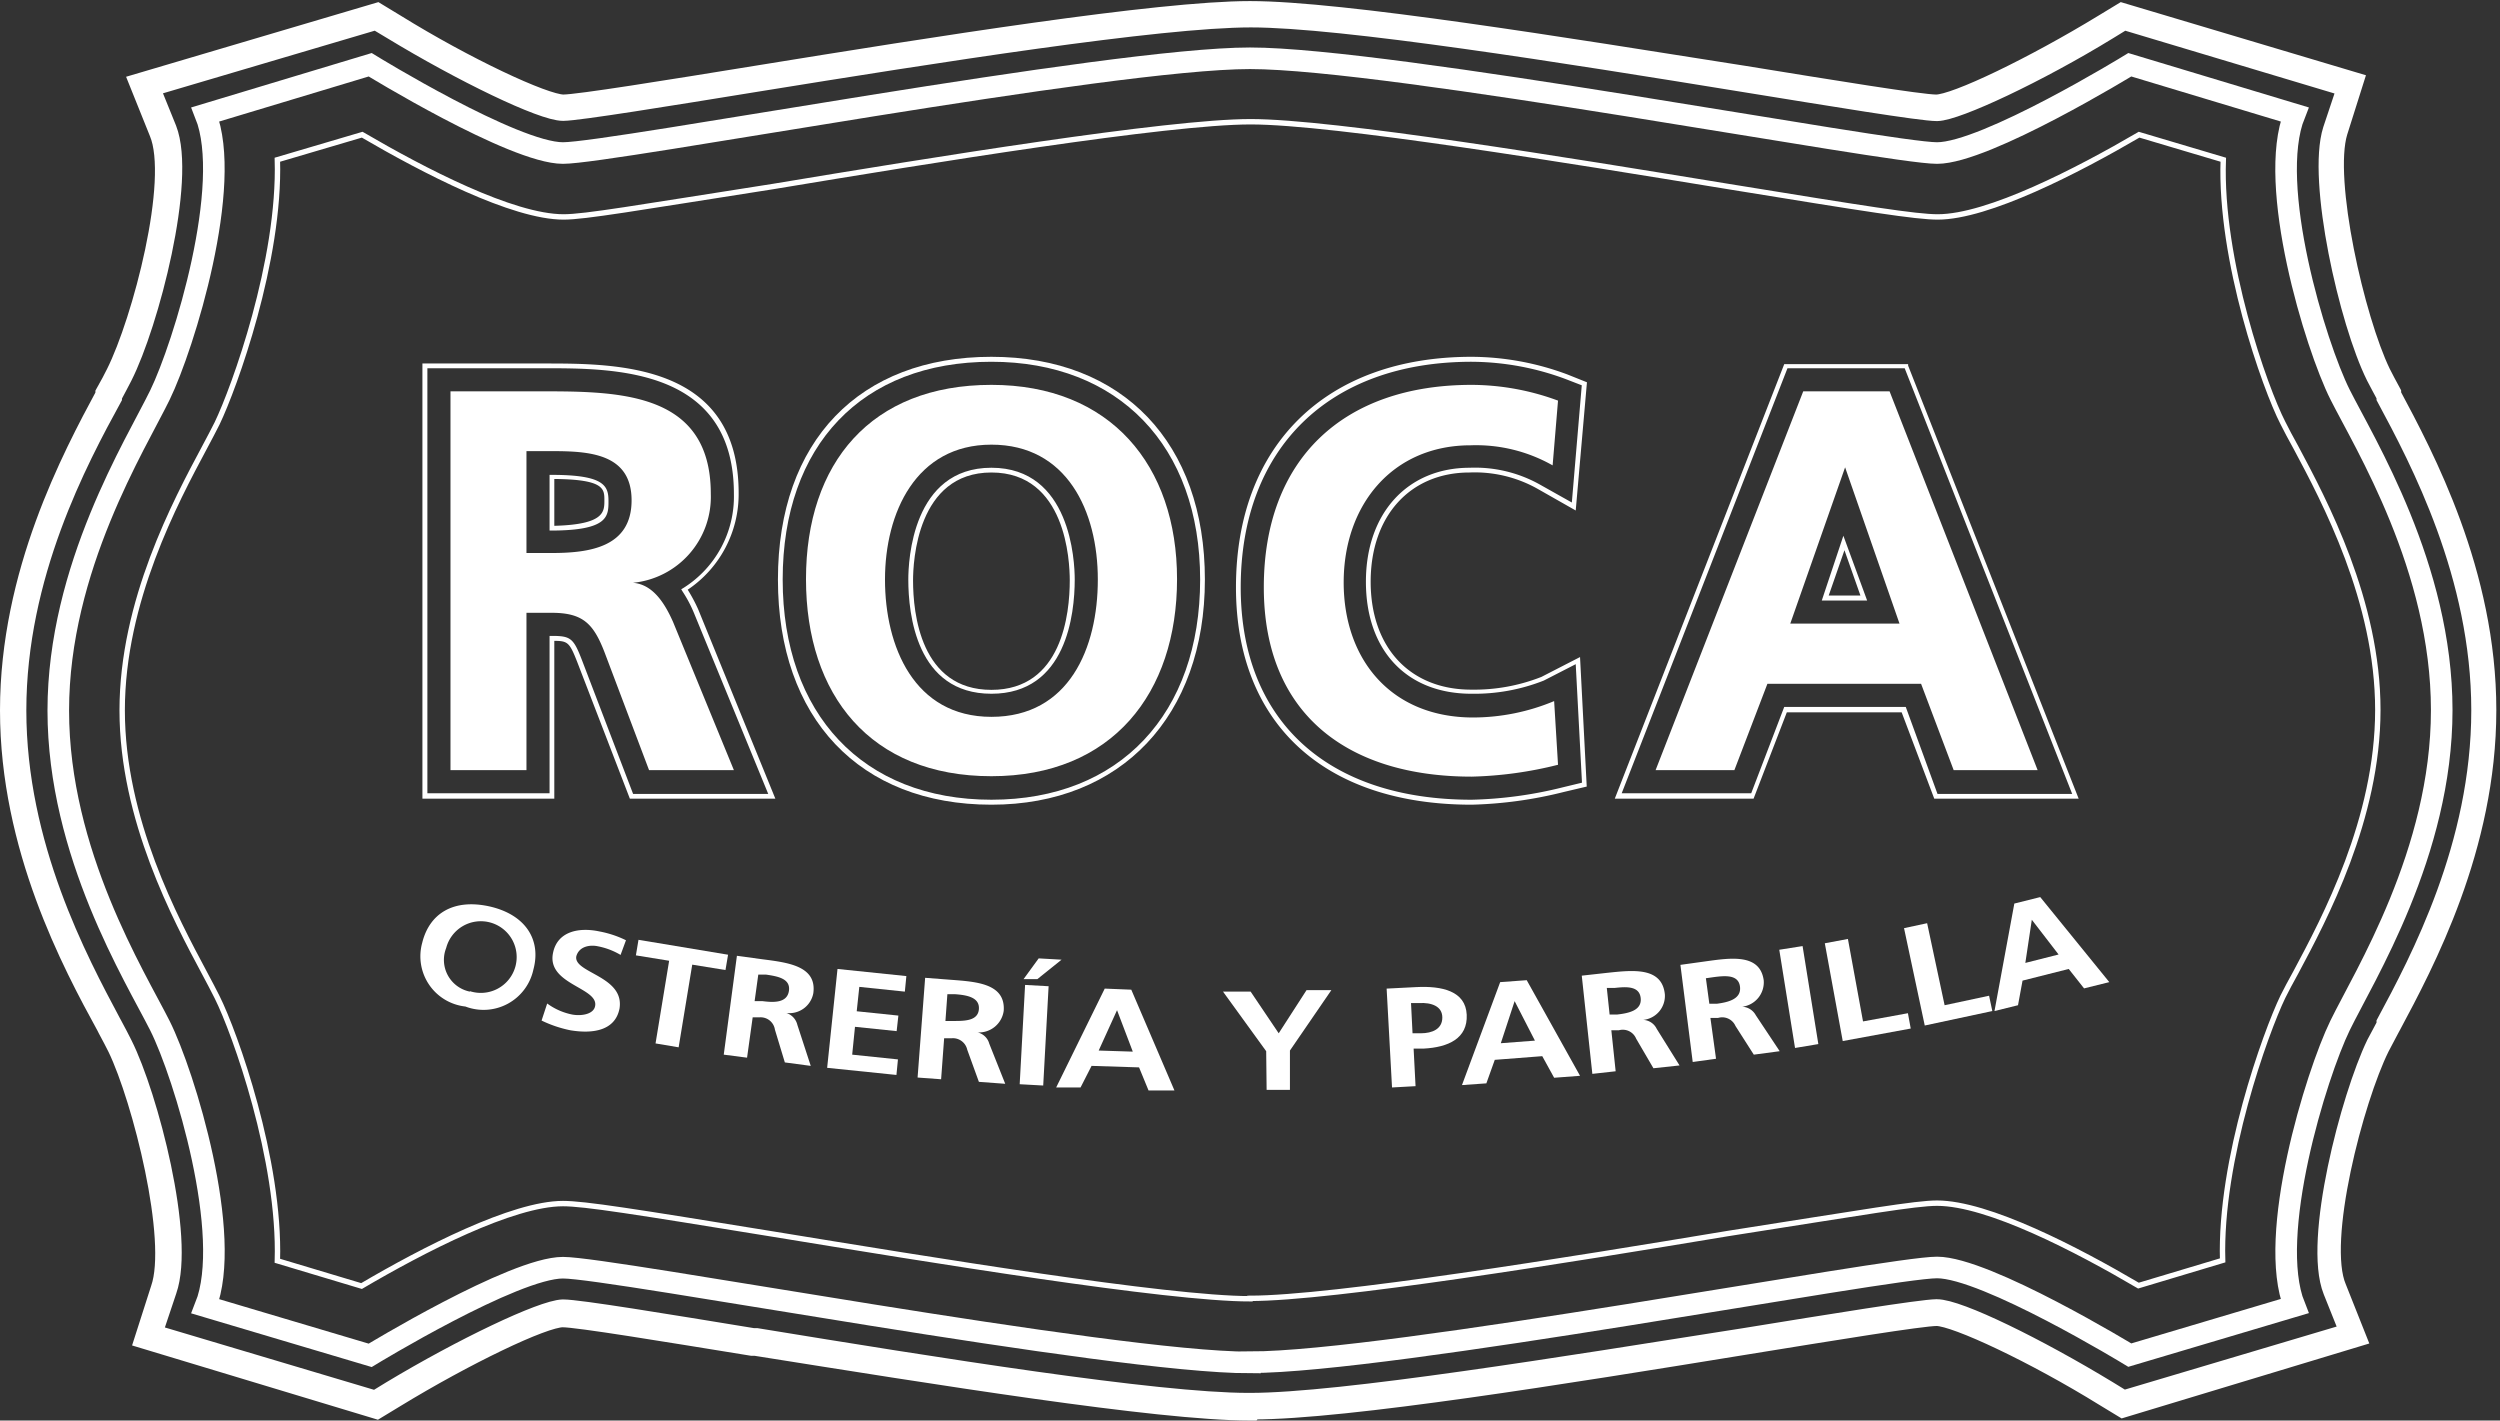 <svg xmlns="http://www.w3.org/2000/svg" viewBox="0 0 115.82 65.81"><rect x="0" y="0" width="115.82" height="65.81" fill="#333333" stroke="none"/><defs><style>.cls-1,.cls-2{fill:none;stroke:#fff;stroke-miterlimit:10;}.cls-2{stroke-width:0.25px;}.cls-3{fill:#fff;}</style></defs><g id="Capa_2" data-name="Capa 2"><g id="Capa_1-2" data-name="Capa 1"><path class="cls-1" d="M57.91,63.11c6.5,0,29.56-4.39,31.83-4.39s8.93,4.06,8.93,4.06l7.63-2.27c-1.3-3.25,1-10.72,2.11-13s4.71-8,4.71-14.61-3.57-12.35-4.71-14.62S105,8.55,106.3,5.3L98.67,3S92,7.09,89.74,7.09,64.41,2.7,57.91,2.7,28.36,7.09,26.08,7.09,17.15,3,17.15,3L9.52,5.3c1.3,3.25-1,10.72-2.11,13s-4.71,8-4.71,14.62S6.27,45.25,7.41,47.52s3.41,9.74,2.11,13l7.63,2.27s6.66-4.06,8.93-4.06,25.34,4.39,31.83,4.39Z"></path><path class="cls-1" d="M58,65.31h-.11c-4.25,0-14.59-1.68-22.9-3l-.16,0c-4-.65-8.06-1.32-8.76-1.32-.92,0-4.56,1.76-7.79,3.73l-.84.51h0L6.75,62l.73-2.28c.8-2.29-.85-8.82-2-11.2-.12-.25-.28-.54-.46-.88l-.06-.12C3.37,44.62.5,39.25.5,32.91s2.87-11.72,4.42-14.6l0-.08c.2-.35.36-.66.49-.92,1.21-2.42,2.94-8.95,2-11.19l-.9-2.24L17.46.64l.84.51c3.23,2,6.87,3.71,7.79,3.73C26.8,4.88,31,4.2,35,3.55h0c8.32-1.35,18.66-3,22.91-3s14.6,1.69,22.91,3h0c4,.65,8.16,1.33,8.88,1.33.91,0,4.55-1.76,7.78-3.73l.84-.51h0l10.66,3.18-.72,2.28c-.68,2.25.8,8.72,2,11.2.13.26.29.56.48.91l0,.09c1.54,2.88,4.41,8.25,4.41,14.6s-2.87,11.71-4.41,14.59l-.06.11-.47.89c-1.2,2.42-2.93,9-2,11.19l.89,2.24L98.36,65.17l-.84-.51c-3.23-2-6.87-3.71-7.79-3.73-.71,0-4.86.68-8.87,1.33h0c-8.24,1.34-18.49,3-22.81,3ZM26.08,60.7c.73,0,4.84.68,8.81,1.33l.16,0c8.25,1.35,18.51,3,22.79,3h.07c4.24,0,14.58-1.69,22.89-3h0c4-.65,8.18-1.33,8.92-1.34,1,0,4.64,1.79,7.9,3.77l.75.46,10.55-3.14-.8-2c-.92-2.3.82-8.93,2-11.38l.48-.9,0-.1c1.54-2.87,4.39-8.21,4.39-14.49s-2.85-11.63-4.39-14.5l0-.08c-.19-.36-.36-.66-.49-.92-1.25-2.51-2.73-9.07-2-11.37L108.79,4,98.39.88l-.75.46c-3.26,2-7,3.75-7.9,3.77-.74,0-4.9-.69-8.92-1.34h0c-8.3-1.35-18.63-3-22.87-3S43.34,2.41,35,3.76h0c-4,.65-8.18,1.33-8.91,1.34-.95,0-4.65-1.79-7.91-3.77L17.43.88,6.88,4l.81,2C8.6,8.33,6.86,15,5.64,17.41c-.13.26-.3.57-.49.93l0,.07C3.58,21.28.72,26.62.72,32.91S3.58,44.53,5.11,47.4l.06.11c.19.35.34.64.47.9,1.19,2.37,2.9,8.94,2.05,11.36L7,61.83l10.4,3.1.75-.46C21.44,62.49,25.13,60.73,26.08,60.7Z"></path><path class="cls-2" d="M57.91,60.15c3.84,0,14.84-1.79,22.12-3,6.39-1,8.71-1.41,9.71-1.41,2.36,0,6.49,2.15,9.33,3.82l3.9-1.17c-.14-4.67,2-10.57,2.79-12.21.16-.32.36-.7.6-1.13,1.33-2.49,3.8-7.11,3.8-12.16s-2.47-9.68-3.8-12.17c-.24-.43-.44-.81-.6-1.13C104.94,18,102.83,12.07,103,7.4l-3.9-1.16c-2.84,1.66-7,3.81-9.33,3.81-1,0-3.32-.37-9.71-1.41-7.28-1.19-18.28-3-22.12-3s-14.84,1.79-22.12,3c-6.39,1-8.71,1.41-9.71,1.41-2.36,0-6.49-2.15-9.33-3.81L12.85,7.4c.14,4.67-2,10.57-2.79,12.21-.16.32-.36.7-.59,1.13-1.33,2.49-3.81,7.11-3.81,12.17s2.48,9.67,3.81,12.16c.23.43.43.81.59,1.13.82,1.64,2.93,7.54,2.79,12.21l3.9,1.17c2.84-1.67,7-3.82,9.33-3.82,1,0,3.32.37,9.71,1.41,7.28,1.19,18.28,3,22.12,3Z"></path><path class="cls-3" d="M35.92,37H29.18l-2.43-6.31c-.36-.92-.44-1-1.07-1V37H19.57V16.84h5.65c3.37,0,9,0,9,6a5.33,5.33,0,0,1-2.36,4.48,7.38,7.38,0,0,1,.49.92Zm-6.59-.22h6.26l-3.44-8.38a5.89,5.89,0,0,0-.53-1l-.06-.1.1-.06A5,5,0,0,0,34,22.88c0-5.82-5.5-5.82-8.79-5.82H19.8V36.75h5.66V29.46h.11c.87,0,1,.11,1.39,1.12Zm-3.87-12.2V22h.11c2.43,0,2.62.51,2.62,1.21s0,1.36-2.62,1.37Zm.22-2.36v2.14C28,24.3,28,23.71,28,23.18S28,22.21,25.68,22.19Z"></path><path class="cls-3" d="M20.87,18.13h3.79c3.78,0,8.27-.12,8.27,4.75A4,4,0,0,1,29.32,27V27c.95.07,1.5,1,1.86,1.81L34,35.68H30.07L28,30.2c-.51-1.31-1-1.81-2.44-1.81H24.39v7.29H20.87Zm3.52,7.49h1.15c1.74,0,3.72-.25,3.72-2.44s-2-2.28-3.72-2.28H24.39Z"></path><path class="cls-3" d="M45.93,37.28c-6.1,0-9.89-4-9.89-10.43s3.79-10.32,9.89-10.32,9.89,4,9.89,10.32S51.94,37.28,45.93,37.28Zm0-20.52c-6,0-9.67,3.87-9.67,10.09s3.71,10.2,9.67,10.2,9.67-4,9.67-10.2S51.81,16.76,45.93,16.76Zm0,15.38c-3.48,0-3.85-3.7-3.85-5.29,0-.86.18-5.18,3.85-5.18s3.86,4.32,3.86,5.18C49.79,28.44,49.41,32.14,45.93,32.14Zm0-10.25c-3.45,0-3.63,4.14-3.63,5,0,1.53.35,5.07,3.63,5.07s3.63-3.54,3.63-5.07C49.56,26,49.39,21.89,45.93,21.89Z"></path><path class="cls-3" d="M45.93,17.83c5.51,0,8.6,3.72,8.6,9s-3,9.13-8.6,9.13-8.59-3.75-8.59-9.13S40.35,17.83,45.93,17.83Zm0,15.38c3.6,0,4.93-3.19,4.93-6.36s-1.43-6.25-4.93-6.25S41,23.76,41,26.85,42.34,33.21,45.93,33.21Z"></path><path class="cls-3" d="M68.18,37.28c-6.84,0-10.92-3.77-10.92-10.07,0-6.59,4.18-10.68,10.92-10.68a12.82,12.82,0,0,1,4.44.82l.9.36L73,23.65l-1.76-1a5.93,5.93,0,0,0-3.16-.76c-2.74,0-4.58,2-4.58,5.06s1.83,5,4.66,5a8.5,8.5,0,0,0,3.25-.59l1.79-.92.31,6-1.06.25A19.37,19.37,0,0,1,68.18,37.28Zm0-20.52c-6.6,0-10.7,4-10.7,10.45,0,6.16,4,9.84,10.7,9.84a19.11,19.11,0,0,0,4.24-.58l.87-.21L73,30.77l-1.48.76a8.75,8.75,0,0,1-3.35.61c-3,0-4.89-2-4.89-5.19s1.94-5.28,4.81-5.28a6.15,6.15,0,0,1,3.27.79l1.46.82.46-5.43-.75-.29A12.63,12.63,0,0,0,68.18,16.76Z"></path><path class="cls-3" d="M72.18,35.43a18,18,0,0,1-4,.55c-5.68,0-9.63-2.84-9.63-8.77s3.67-9.38,9.63-9.38a11.63,11.63,0,0,1,4,.73l-.25,3a7.19,7.19,0,0,0-3.8-.93c-3.62,0-5.88,2.76-5.88,6.35s2.21,6.26,6,6.26A9.77,9.77,0,0,0,72,32.48Z"></path><path class="cls-3" d="M96.3,37H89.61L88.1,33H82.78l-1.54,4H74.81l7.85-20.13H88.4l0,.07Zm-6.54-.22H96L88.24,17.06H82.81L75.13,36.75h6l1.53-4h5.63ZM86.5,27.82H84.4l1-3Zm-1.78-.23h1.47l-.74-2.1Z"></path><path class="cls-3" d="M83.54,18.13h4L94.4,35.68H90.51l-1.51-4H81.88l-1.53,4H76.7Zm1.94,3.52h0l-2.54,7.24H88Z"></path><path class="cls-3" d="M22.71,42c1.66.39,2.37,1.56,2,2.92a2.36,2.36,0,0,1-3.15,1.71,2.34,2.34,0,0,1-2-2.95C19.89,42.33,21,41.61,22.71,42Zm-.94,3.92a1.66,1.66,0,1,0-1.1-2A1.5,1.5,0,0,0,21.77,45.94Z"></path><path class="cls-3" d="M28.75,44.24a3.26,3.26,0,0,0-1.05-.4c-.37-.08-.87,0-1,.46-.15.78,2.25.91,2,2.43-.2,1-1.2,1.18-2.28,1a5.63,5.63,0,0,1-1.33-.45l.26-.79a2.92,2.92,0,0,0,1.15.51c.41.08,1,0,1.07-.39.17-.86-2.25-1-1.95-2.46.2-1,1.19-1.2,2.14-1a4.76,4.76,0,0,1,1.24.41Z"></path><path class="cls-3" d="M31,44.51l-1.54-.25.12-.72,4.15.69-.12.71-1.54-.25-.63,3.83-1.07-.18Z"></path><path class="cls-3" d="M34.14,44.28l1.17.16c1.16.15,2.54.3,2.37,1.57a1.13,1.13,0,0,1-1.25.92h0a.76.76,0,0,1,.51.55l.62,1.9-1.2-.16-.46-1.52a.67.67,0,0,0-.69-.57l-.34,0L34.61,49l-1.08-.14Zm.82,2.1.36,0c.53.07,1.15.09,1.23-.48s-.53-.67-1.07-.75l-.35,0Z"></path><path class="cls-3" d="M38.8,44.89l3.19.33-.07.72-2.11-.22-.12,1.13,1.93.2-.08.72-1.93-.2-.13,1.29,2.12.22-.07.72-3.21-.33Z"></path><path class="cls-3" d="M42.86,45.3l1.17.09c1.17.09,2.56.16,2.47,1.44a1.16,1.16,0,0,1-1.21,1h0a.73.73,0,0,1,.54.52l.74,1.86-1.22-.09-.54-1.49a.68.68,0,0,0-.72-.53l-.35,0L43.6,50l-1.09-.08Zm.94,2,.35,0c.54,0,1.16,0,1.2-.55s-.56-.65-1.1-.69l-.36,0Z"></path><path class="cls-3" d="M47.49,45.63l1.09.06-.25,4.6-1.09-.06Zm.63-1.23,1.06.06-1.12.9-.64,0Z"></path><path class="cls-3" d="M51.18,45.8l1.23.05,2,4.67-1.2,0-.44-1.07-2.2-.07-.51,1-1.13,0Zm.57,1h0l-.85,1.87,1.58.05Z"></path><path class="cls-3" d="M58.66,48.7l-2-2.76,1.28,0,1.3,1.93,1.29-2h1.15l-1.92,2.8,0,1.82H58.68Z"></path><path class="cls-3" d="M64.24,45.8l1.38-.07c1.18-.06,2.28.18,2.33,1.28s-.85,1.51-2,1.57l-.46,0,.09,1.74-1.09.06Zm1.2,2.07.38,0c.54,0,1-.2,1-.73s-.51-.7-1.07-.67l-.38,0Z"></path><path class="cls-3" d="M69.5,45.5l1.23-.09,2.47,4.43-1.2.09-.55-1-2.2.17-.39,1.09-1.13.08Zm.67.88h0l-.64,1.95,1.58-.12Z"></path><path class="cls-3" d="M73.28,45.2l1.17-.13c1.16-.12,2.55-.3,2.68,1a1.12,1.12,0,0,1-1,1.18v0a.73.73,0,0,1,.62.41l1.06,1.7-1.21.13-.8-1.37a.67.67,0,0,0-.8-.39l-.35,0,.2,1.9-1.08.12ZM74.57,47l.36,0c.53-.06,1.14-.19,1.08-.76s-.67-.53-1.21-.47l-.36,0Z"></path><path class="cls-3" d="M77.85,44.7,79,44.54c1.16-.16,2.54-.38,2.71.88a1.14,1.14,0,0,1-1,1.22h0a.75.75,0,0,1,.63.39l1.11,1.67-1.2.16-.85-1.33a.67.67,0,0,0-.81-.37l-.35,0,.26,1.89-1.08.15Zm1.34,1.8.36,0c.53-.07,1.13-.22,1.06-.79s-.69-.51-1.23-.44l-.35.05Z"></path><path class="cls-3" d="M82.43,44l1.08-.17.73,4.54-1.08.18Z"></path><path class="cls-3" d="M84.54,43.7l1.07-.2.7,3.82,2.08-.38.13.71-3.15.58Z"></path><path class="cls-3" d="M88.21,43l1.07-.23.81,3.8,2.06-.44.15.71-3.13.67Z"></path><path class="cls-3" d="M93.32,41.86l1.2-.3,3.2,3.94-1.17.29-.71-.9-2.14.54-.21,1.14-1.09.27Zm.81.75h0l-.3,2,1.54-.39Z"></path></g></g></svg>